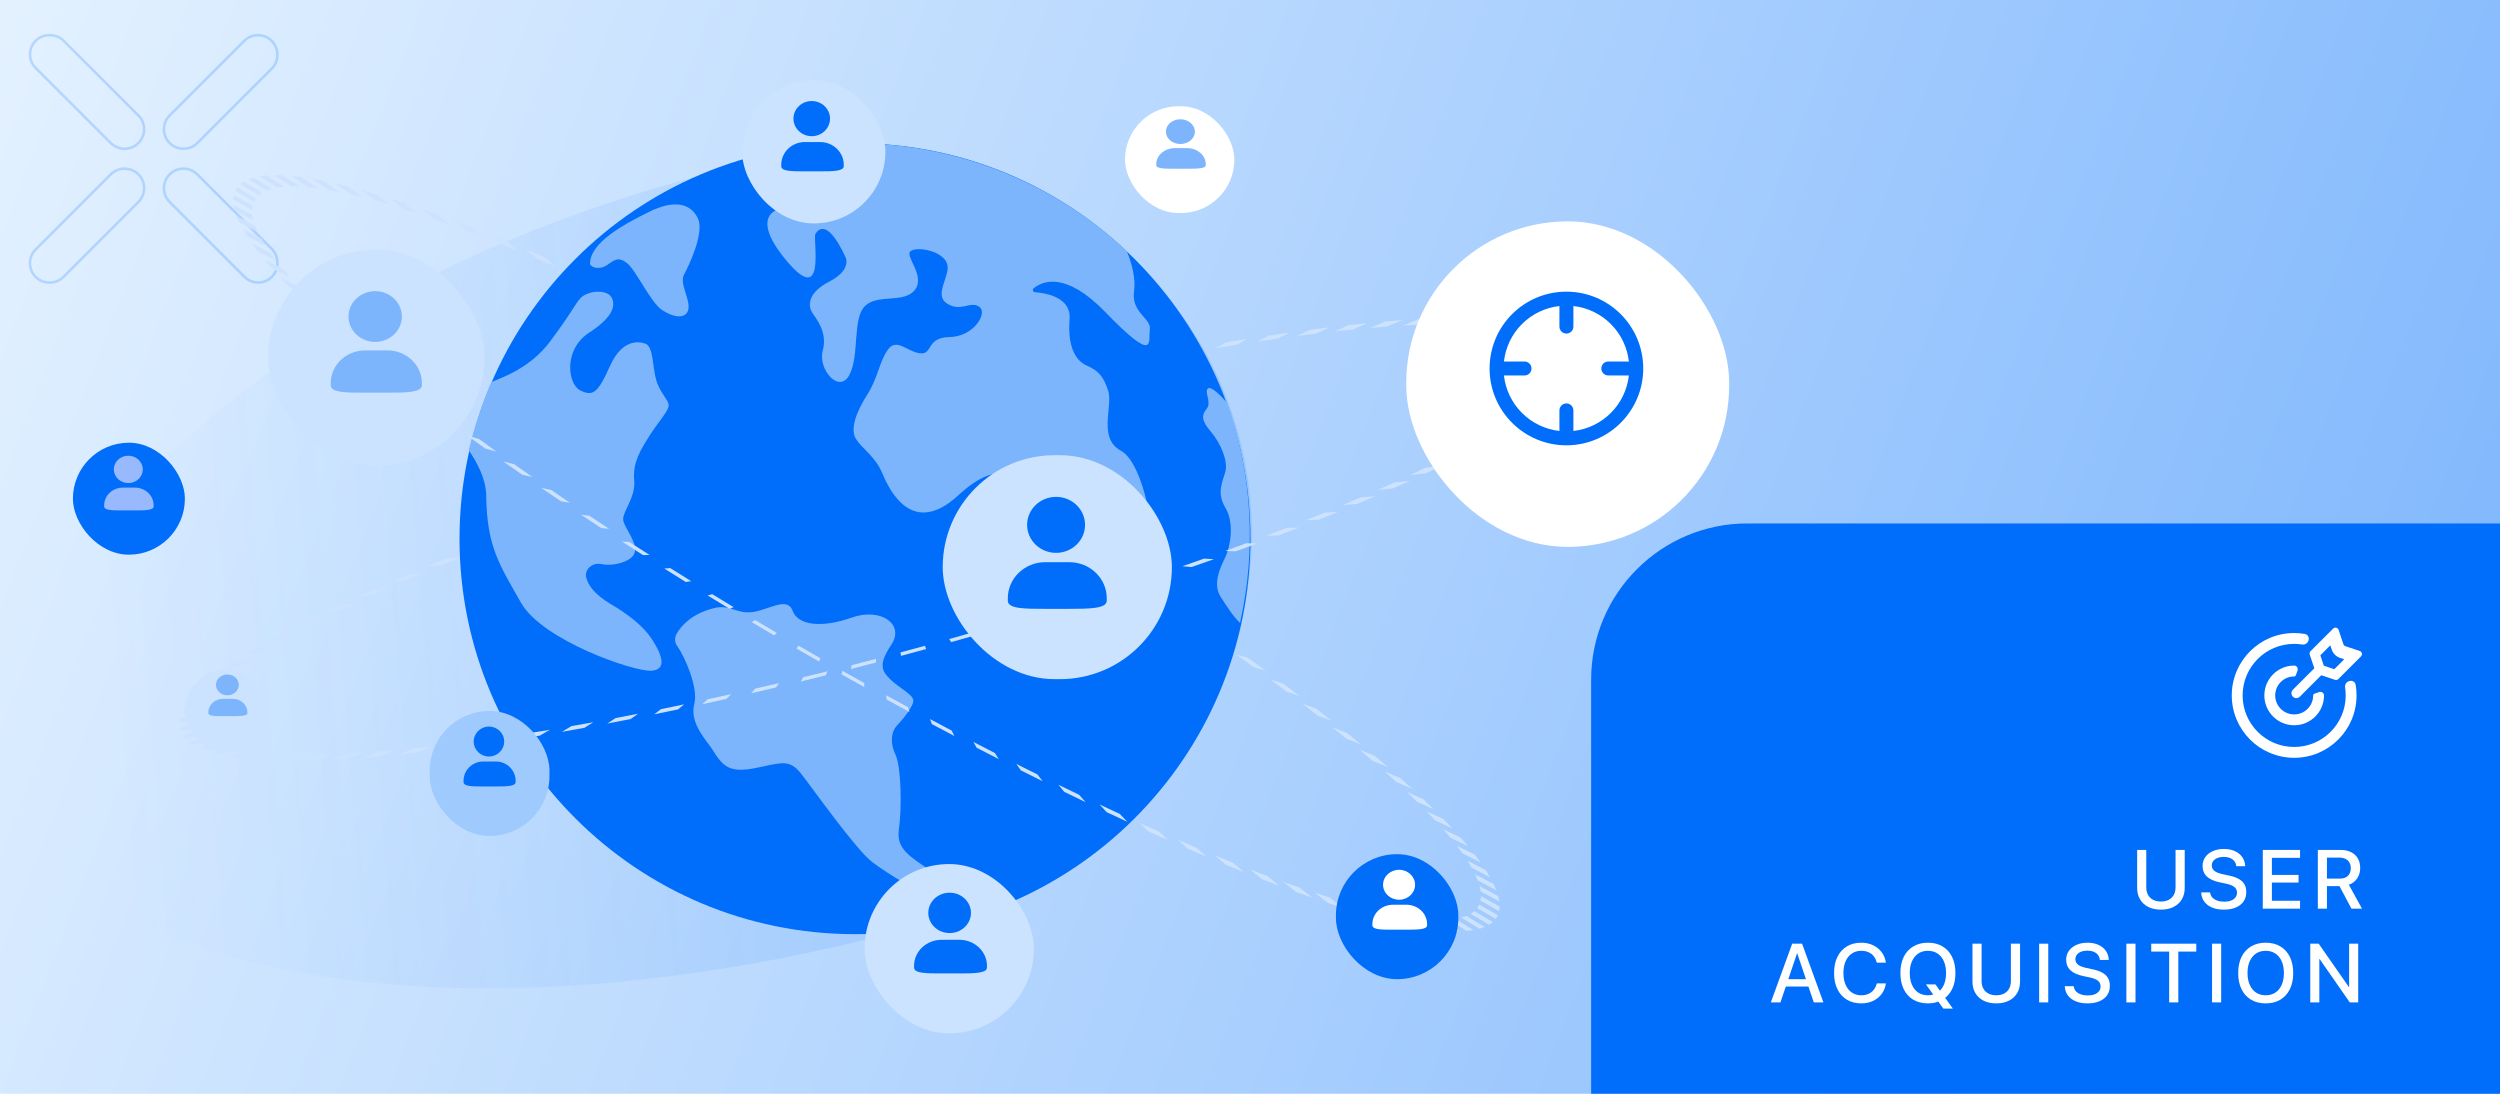 <svg width="960" height="420" viewBox="0 0 960 420" fill="none" xmlns="http://www.w3.org/2000/svg">
<g clip-path="url(#clip0_2100_6130)">
<rect width="960" height="420" fill="url(#paint0_linear_2100_6130)"/>
<path d="M476.222 169.23C496.638 249.359 445.27 331.621 361.489 352.968C194.75 401.779 29.787 382.386 9.371 302.257C-11.044 222.128 103.387 105.395 287.557 62.795C371.338 41.449 455.806 89.101 476.222 169.23Z" fill="url(#paint1_linear_2100_6130)"/>
<path d="M53.125 44.328L53.272 44.474H53.293C56.073 47.407 56.026 52.061 53.151 54.935C50.227 57.858 45.463 57.858 42.54 54.935L13.67 26.073C13.669 26.072 13.669 26.072 13.668 26.071C12.301 24.68 11.525 22.819 11.525 20.866C11.525 16.818 14.822 13.521 18.872 13.521H19.274C21.229 13.521 23.088 14.298 24.454 15.663L53.125 44.328ZM93.797 15.692L93.944 15.546V15.524C95.318 14.225 97.14 13.5 99.052 13.5C103.177 13.5 106.5 16.846 106.5 20.946V21.122C106.5 23.078 105.721 24.987 104.333 26.375L75.762 54.939C72.838 57.862 68.074 57.862 65.151 54.939C62.227 52.017 62.227 47.254 65.151 44.332L93.797 15.692ZM42.369 67.106H42.394L42.54 66.96C45.464 64.037 50.228 64.037 53.151 66.96C56.075 69.883 56.075 74.645 53.151 77.568L24.379 106.333C22.989 107.722 21.105 108.5 19.124 108.5H18.948C14.823 108.5 11.5 105.154 11.5 101.054C11.5 99.098 12.279 97.189 13.667 95.801L42.369 67.106ZM93.948 106.358L65.151 77.568C62.227 74.645 62.227 69.883 65.151 66.96C68.074 64.037 72.838 64.037 75.762 66.96L104.355 95.546C104.355 95.547 104.356 95.547 104.356 95.548C105.724 96.939 106.5 98.8 106.5 100.753V101.155C106.5 105.204 103.203 108.5 99.153 108.5C97.195 108.5 95.337 107.746 93.948 106.358Z" stroke="#006EFA" stroke-opacity="0.2"/>
<path d="M328.319 358.718C412.193 358.718 480.186 290.725 480.186 206.852C480.186 122.978 412.193 54.985 328.319 54.985C244.446 54.985 176.453 122.978 176.453 206.852C176.453 290.725 244.446 358.718 328.319 358.718Z" fill="#006EFA"/>
<path d="M226.555 101.232C226.533 102.346 229.776 103.939 232.871 101.93C235.966 99.922 237.176 98.399 240.654 100.938C244.131 103.478 249.736 116.07 254.238 119.054C258.737 122.038 263.517 122.626 264.32 118.785C265.126 114.943 260.827 108.88 262.652 105.481C264.477 102.084 270.75 89.16 267.898 83.634C265.045 78.108 258.91 76.555 249.21 81.372C239.511 86.19 226.717 93.013 226.555 101.232V101.232Z" fill="#7DB5FD"/>
<path d="M259.892 243.238C258.983 244.788 259.018 246.613 259.986 247.958C263.016 252.18 268.222 264.219 266.62 270.183C264.582 277.777 271.548 284.557 273.554 287.816C277.627 294.437 280.21 296.884 290.015 294.949C299.819 293.016 302.981 291.215 307.602 297.07C312.22 302.928 328.732 326.414 335.08 331.148C341.429 335.882 352.897 342.829 357.008 343.481C361.119 344.134 368.015 341.505 358.542 335.111C349.069 328.716 344.068 326.058 345.192 318.319C346.316 310.579 346.114 294.482 343.828 289.695C341.542 284.907 342.453 280.629 344.421 278.612C346.392 276.596 350.282 271.859 350.713 269.366C351.145 266.872 345.397 264.33 342.008 260.995C338.617 257.663 337.102 255.326 342.289 247.535C347.476 239.744 338.291 233.161 326.971 237.183C315.654 241.205 306.4 240.2 304.353 234.52C302.307 228.84 294.859 234.407 288.731 235.064C282.604 235.719 280.361 231.961 274.093 233.541C265.62 235.679 261.655 240.235 259.897 243.235L259.892 243.238Z" fill="#7DB5FD"/>
<path d="M417.298 140.365C412.996 138.494 409.898 133.121 410.718 122.486C411.362 114.135 401.617 112.52 397.406 112.212C396.632 112.156 396.338 111.188 396.934 110.697C400.174 108.029 409.057 103.947 424.421 119.815C444.294 140.338 440.873 130.9 441.544 126.578C442.216 122.257 434.328 120.117 435.473 111.867C436.196 106.667 434.508 100.858 432.68 96.415C399.296 65.071 353.882 50.689 309.598 56.126C312.305 60.189 320.576 75.091 300.166 79.973C300.166 79.973 286.652 81.747 302.045 100.124C317.438 118.502 312.022 91.711 313.119 89.832C314.216 87.953 317.853 84.041 324.644 98.674C324.644 98.674 327.388 103.5 318.435 108.142C309.482 112.784 310.515 117.941 311.933 120.13C313.351 122.316 317.891 127.533 315.936 134.628C313.979 141.726 322.255 151.509 326.196 143.902C330.138 136.294 327.21 122.262 332.205 117.469C337.201 112.676 347.151 116.712 351.34 111.272C355.532 105.834 347.056 98.121 349.771 96.358C352.488 94.595 361.738 96.367 363.584 100.995C365.431 105.627 358.252 113.002 363.617 116.515C368.981 120.028 372.537 115.391 376.023 117.793C379.508 120.192 373.845 129.307 364.665 129.433C355.486 129.56 358.301 136.281 353.268 135.661C348.234 135.04 344.237 129.474 340.861 134.383C337.486 139.292 337.252 144.883 333.052 151.493C328.849 158.103 326.266 164.832 328.749 168.66C331.232 172.488 336.066 175.181 338.883 181.902C341.697 188.622 350.44 206.264 367.868 190.296C385.296 174.329 389.416 186.032 390.125 187.126C390.834 188.221 399.786 202.616 403.285 203.845C406.782 205.072 415.74 209.364 415.524 222.713C415.309 236.063 431.236 255.262 435.163 248.828C439.094 242.393 437.881 228.027 441.393 217.977C444.909 207.927 439.253 177.793 430.389 173.051C421.525 168.309 427.402 155.952 425.566 150.148C423.73 144.344 421.593 142.236 417.29 140.365H417.298Z" fill="#7DB5FD"/>
<path d="M180 172.895C183.071 177.376 186.607 183.732 186.696 190.275C186.966 210.019 191.797 216.842 200.038 231.416C208.279 245.989 243.731 258.102 250.255 257.56C256.779 257.015 253.52 250.357 250.32 245.426C247.12 240.493 241.216 235.918 234.663 232.052C228.112 228.186 225.753 224.552 225.093 221.662C224.432 218.773 227.341 215.777 231.134 216.637C234.927 217.497 241.745 216.017 243.43 212.853C245.497 208.96 239.682 202.751 239.305 199.675C238.928 196.6 244.179 190.979 243.543 184.385C242.904 177.791 245.829 172.944 249.436 167.283C253.043 161.622 256.925 157.629 256.768 155.518C256.612 153.407 253.116 150.509 251.843 145.433C250.573 140.357 250.789 133.208 248.018 132.054C245.246 130.9 238.787 130.296 234.186 140.659C229.584 151.022 227.592 152.313 222.788 149.897C217.984 147.479 216.256 134.216 226.22 127.754C236.183 121.292 236.154 116.885 234.924 114.361C233.695 111.838 228.878 111.275 225.125 112.973C221.372 114.669 221.982 116.855 211.118 131.28C203.866 140.907 193.778 144.689 188.67 146.689C185.028 155.243 182.127 164.013 180.003 172.898L180 172.895Z" fill="#7DB5FD"/>
<path d="M464.145 149.051C461.94 149.87 465.442 154.326 463.434 156.852C461.425 159.378 461.196 161.362 464.908 165.684C468.623 170.002 471.602 176.941 470.572 180.974C469.542 185.007 467.024 189.089 470.58 195.038C474.136 200.991 472.421 210.057 470.47 214.073C468.518 218.093 465.555 224.296 468.769 229.248C470.836 232.437 473.397 236.567 476.166 239.222C482.388 211.636 480.981 182.301 471.222 154.661C468.658 151.808 465.399 148.579 464.14 149.045L464.145 149.051Z" fill="#7DB5FD"/>
<path fill-rule="evenodd" clip-rule="evenodd" d="M608.976 134.654L600.987 136.795C600.946 136.535 600.892 136.279 600.823 136.026C600.754 135.772 600.672 135.523 600.576 135.279L608.553 133.093C608.652 133.345 608.736 133.601 608.807 133.862C608.878 134.123 608.934 134.387 608.976 134.654ZM607.795 131.632L599.84 133.86C599.538 133.4 599.182 132.957 598.773 132.531L606.695 130.262C607.117 130.701 607.484 131.157 607.795 131.632ZM605.257 128.99L597.377 131.297C596.856 130.901 596.281 130.522 595.654 130.16L603.482 127.82C604.128 128.192 604.72 128.582 605.257 128.99ZM601.367 126.749L593.603 129.122C592.862 128.791 592.069 128.477 591.224 128.182L598.915 125.78C599.786 126.085 600.604 126.408 601.367 126.749ZM596.132 124.916L588.523 127.344C587.568 127.081 586.561 126.836 585.504 126.608L593.02 124.158C594.109 124.393 595.147 124.645 596.132 124.916ZM589.577 123.506L582.164 125.975C580.997 125.781 579.779 125.605 578.513 125.446L585.814 122.96C587.119 123.124 588.374 123.306 589.577 123.506ZM581.736 122.523L574.557 125.022C573.185 124.898 571.766 124.791 570.299 124.703L577.348 122.194C578.86 122.286 580.323 122.395 581.736 122.523ZM572.651 121.974L565.742 124.489C564.173 124.435 562.557 124.399 560.896 124.38L567.657 121.862C569.369 121.881 571.034 121.918 572.651 121.974ZM562.374 121.858L555.769 124.377C554.012 124.393 552.21 124.427 550.364 124.479L556.805 121.963C558.706 121.91 560.563 121.875 562.374 121.858ZM550.957 122.177L544.69 124.686C542.754 124.772 540.775 124.876 538.755 124.997L544.842 122.498C546.924 122.373 548.962 122.266 550.957 122.177ZM538.467 122.926L532.567 125.413C530.462 125.569 528.317 125.742 526.133 125.932L531.837 123.461C534.088 123.265 536.298 123.086 538.467 122.926ZM524.964 124.101L519.462 126.554C517.199 126.778 514.899 127.019 512.562 127.277L517.855 124.847C520.263 124.581 522.633 124.332 524.964 124.101ZM510.52 125.696L505.442 128.102C503.034 128.393 500.59 128.701 498.112 129.026L502.967 126.649C505.52 126.314 508.038 125.997 510.52 125.696ZM495.207 127.703L490.58 130.049C488.038 130.407 485.463 130.78 482.856 131.17L487.248 128.858C489.934 128.456 492.587 128.071 495.207 127.703ZM479.099 130.112L474.947 132.388C472.284 132.809 469.591 133.247 466.868 133.7L470.773 131.465C473.579 130.997 476.355 130.547 479.099 130.112ZM171.637 214.385L176.595 214.163C174.148 215.143 171.737 216.12 169.362 217.096L164.184 217.406C166.63 216.401 169.115 215.394 171.637 214.385ZM156.953 220.414L162.344 220.015C160.041 220.986 157.776 221.954 155.55 222.918L149.952 223.405C152.246 222.412 154.58 221.415 156.953 220.414ZM143.192 226.376C140.979 227.362 138.808 228.344 136.679 229.321L142.667 228.66C144.733 227.712 146.84 226.758 148.988 225.801L143.192 226.376ZM130.423 232.239L136.594 231.492C134.613 232.431 132.674 233.364 130.779 234.293L124.431 235.124C126.384 234.168 128.381 233.206 130.423 232.239ZM118.711 237.974L125.227 237.058C123.423 237.973 121.662 238.883 119.947 239.786L113.27 240.784C115.038 239.854 116.851 238.917 118.711 237.974ZM108.116 243.553L114.945 242.472C113.326 243.359 111.753 244.24 110.228 245.113L103.256 246.274C104.827 245.374 106.448 244.467 108.116 243.553ZM98.696 248.944L105.804 247.704C104.38 248.559 103.003 249.406 101.676 250.245L94.442 251.562C95.81 250.698 97.228 249.825 98.696 248.944ZM90.5 254.124L97.851 252.73C96.629 253.548 95.458 254.356 94.337 255.156L86.878 256.624C88.033 255.8 89.241 254.966 90.5 254.124ZM83.579 259.06L91.136 257.519C90.123 258.296 89.161 259.062 88.251 259.819L80.606 261.43C81.543 260.65 82.535 259.86 83.579 259.06ZM77.964 263.732L85.688 262.052C84.891 262.782 84.145 263.502 83.454 264.211L75.66 265.958C76.374 265.227 77.142 264.485 77.964 263.732ZM73.694 268.109L81.546 266.298C80.965 266.98 80.439 267.651 79.966 268.311L72.066 270.183C72.553 269.503 73.096 268.811 73.694 268.109ZM70.782 272.175L78.72 270.243C78.361 270.872 78.057 271.489 77.807 272.094L69.84 274.082C70.098 273.458 70.412 272.822 70.782 272.175ZM69.241 275.905L77.225 273.864C77.087 274.438 77.003 275 76.975 275.55L68.984 277.643C69.013 277.076 69.099 276.497 69.241 275.905ZM69.067 279.287C69.109 279.554 69.165 279.818 69.236 280.079C69.306 280.34 69.391 280.596 69.49 280.848L77.467 278.662C77.371 278.418 77.288 278.169 77.22 277.915C77.151 277.662 77.097 277.406 77.056 277.146L69.067 279.287ZM70.248 282.309L78.203 280.081C78.505 280.541 78.861 280.984 79.27 281.41L71.348 283.679C70.926 283.24 70.559 282.784 70.248 282.309ZM72.786 284.951L80.666 282.644C81.187 283.04 81.761 283.419 82.388 283.781L74.561 286.121C73.915 285.749 73.323 285.359 72.786 284.951ZM76.675 287.192L84.44 284.819C85.181 285.15 85.974 285.464 86.819 285.759L79.128 288.161C78.257 287.856 77.439 287.533 76.675 287.192ZM81.911 289.025L89.52 286.597C90.475 286.86 91.482 287.105 92.539 287.333L85.023 289.783C83.934 289.548 82.896 289.295 81.911 289.025ZM88.466 290.435L95.879 287.966C97.046 288.16 98.263 288.336 99.53 288.495L92.229 290.981C90.924 290.817 89.669 290.635 88.466 290.435ZM96.307 291.418L103.486 288.919C104.857 289.043 106.277 289.149 107.744 289.238L100.695 291.747C99.183 291.655 97.72 291.546 96.307 291.418ZM105.392 291.967L112.301 289.452C113.87 289.506 115.486 289.542 117.147 289.561L110.385 292.079C108.674 292.06 107.009 292.023 105.392 291.967ZM115.669 292.083L122.274 289.564C124.031 289.548 125.833 289.514 127.678 289.462L121.238 291.977C119.337 292.031 117.48 292.066 115.669 292.083ZM127.085 291.764L133.353 289.255C135.289 289.169 137.268 289.065 139.288 288.944L133.2 291.443C131.119 291.568 129.08 291.675 127.085 291.764ZM139.576 291.015L145.476 288.528C147.581 288.372 149.726 288.199 151.91 288.009L146.205 290.48C143.955 290.676 141.745 290.855 139.576 291.015ZM153.079 289.84L158.581 287.387C160.843 287.163 163.144 286.922 165.481 286.664L160.188 289.094C157.78 289.36 155.41 289.609 153.079 289.84ZM167.523 288.245L172.6 285.839C175.009 285.548 177.453 285.24 179.931 284.915L175.076 287.292C172.523 287.627 170.004 287.944 167.523 288.245ZM182.836 286.238L187.463 283.892C190.005 283.534 192.58 283.161 195.187 282.771L190.795 285.083C188.109 285.485 185.455 285.87 182.836 286.238ZM198.944 283.828L203.096 281.553C205.759 281.132 208.452 280.694 211.175 280.241L207.27 282.476C204.464 282.944 201.688 283.394 198.944 283.828ZM215.763 281.028L219.416 278.836C222.187 278.353 224.986 277.853 227.812 277.339L224.415 279.485C221.503 280.016 218.618 280.53 215.763 281.028ZM233.217 277.849L236.352 275.751C239.216 275.208 242.105 274.65 245.018 274.077L242.148 276.123C239.146 276.714 236.168 277.29 233.217 277.849ZM251.204 274.309L253.805 272.316C256.749 271.716 259.715 271.101 262.704 270.471L260.377 272.407C257.297 273.056 254.239 273.69 251.204 274.309ZM269.655 270.42L271.705 268.544C274.71 267.89 277.736 267.222 280.78 266.54L279.009 268.355C275.871 269.058 272.752 269.747 269.655 270.42ZM288.445 266.21L289.935 264.458C292.993 263.754 296.068 263.035 299.161 262.302L297.954 263.987C294.767 264.742 291.597 265.483 288.445 266.21ZM307.508 261.692L308.431 260.075C311.517 259.325 314.618 258.56 317.734 257.783L317.096 259.33C313.885 260.131 310.688 260.919 307.508 261.692ZM326.72 256.898L327.075 255.423C330.184 254.628 333.306 253.82 336.44 252.999L336.369 254.401C333.14 255.247 329.923 256.079 326.72 256.898ZM345.995 251.851L345.786 250.524C347.348 250.105 348.913 249.683 350.481 249.259C352.049 248.834 353.613 248.407 355.173 247.98L355.662 249.231C354.056 249.672 352.445 250.111 350.83 250.548C349.216 250.986 347.604 251.42 345.995 251.851ZM365.259 246.572L364.489 245.398C367.609 244.524 370.712 243.645 373.797 242.762L374.848 243.856C371.67 244.766 368.473 245.672 365.259 246.572ZM384.384 241.096L383.051 240.083C386.133 239.181 389.196 238.274 392.239 237.364L393.852 238.294C390.716 239.232 387.56 240.166 384.384 241.096ZM403.258 235.451L401.365 234.605C404.405 233.677 407.422 232.744 410.417 231.809L412.587 232.569C409.5 233.533 406.39 234.493 403.258 235.451ZM421.816 229.656L419.37 228.984C422.343 228.035 425.292 227.084 428.216 226.131L430.933 226.716C427.919 227.698 424.88 228.679 421.816 229.656ZM439.944 223.747L436.958 223.25C439.856 222.285 442.728 221.318 445.572 220.35L448.822 220.757C445.891 221.755 442.931 222.752 439.944 223.747ZM457.555 217.751L454.045 217.433C456.849 216.457 459.624 215.48 462.37 214.503L466.136 214.731C463.306 215.738 460.446 216.745 457.555 217.751ZM474.56 211.699L470.544 211.561C473.243 210.579 475.911 209.597 478.547 208.615L482.807 208.663C480.091 209.674 477.342 210.687 474.56 211.699ZM490.869 205.625L486.37 205.667C488.949 204.683 491.495 203.701 494.006 202.72L498.739 202.588C496.151 203.599 493.527 204.611 490.869 205.625ZM506.406 199.556L501.447 199.778C503.895 198.798 506.306 197.82 508.681 196.845L513.859 196.535C511.412 197.54 508.928 198.547 506.406 199.556ZM521.09 193.527L515.699 193.926C518.002 192.955 520.267 191.987 522.493 191.023L528.09 190.536C525.797 191.529 523.463 192.526 521.09 193.527ZM534.851 187.565L529.055 188.14C531.203 187.183 533.31 186.229 535.376 185.281L541.364 184.62C539.235 185.597 537.064 186.579 534.851 187.565ZM547.62 181.702L541.448 182.449C543.43 181.51 545.369 180.577 547.264 179.648L553.612 178.817C551.659 179.773 549.661 180.735 547.62 181.702ZM559.332 175.967L552.815 176.883C554.62 175.967 556.381 175.058 558.095 174.155L564.772 173.156C563.005 174.087 561.191 175.024 559.332 175.967ZM569.927 170.388L563.098 171.469C564.717 170.582 566.289 169.701 567.814 168.828L574.787 167.667C573.216 168.567 571.595 169.474 569.927 170.388ZM579.347 164.997L572.239 166.237C573.663 165.382 575.039 164.535 576.366 163.696L583.6 162.379C582.233 163.243 580.814 164.116 579.347 164.997ZM587.543 159.817L580.192 161.211C581.413 160.393 582.585 159.585 583.706 158.785L591.165 157.317C590.01 158.141 588.802 158.975 587.543 159.817ZM594.464 154.881L586.907 156.422C587.92 155.645 588.882 154.879 589.791 154.122L597.437 152.511C596.5 153.291 595.508 154.081 594.464 154.881ZM600.079 150.209L592.355 151.889C593.152 151.159 593.897 150.439 594.589 149.73L602.382 147.983C601.669 148.714 600.901 149.456 600.079 150.209ZM604.349 145.832L596.497 147.643C597.077 146.961 597.604 146.29 598.076 145.63L605.977 143.758C605.49 144.438 604.947 145.13 604.349 145.832ZM607.261 141.766L599.323 143.698C599.681 143.069 599.986 142.452 600.236 141.847L608.202 139.859C607.945 140.483 607.631 141.119 607.261 141.766ZM608.802 138.036L600.818 140.077C600.956 139.503 601.04 138.941 601.068 138.391L609.059 136.298C609.03 136.865 608.944 137.444 608.802 138.036Z" fill="#CCE2FE"/>
<path fill-rule="evenodd" clip-rule="evenodd" d="M574.367 352.853L567.216 348.697C567.372 348.485 567.515 348.265 567.646 348.038C567.777 347.811 567.896 347.577 568.002 347.336L575.176 351.451C575.067 351.699 574.945 351.94 574.81 352.174C574.675 352.408 574.527 352.634 574.367 352.853ZM575.678 349.884L568.488 345.814C568.602 345.276 568.665 344.711 568.679 344.12L575.874 348.138C575.86 348.747 575.795 349.329 575.678 349.884ZM575.761 346.222L568.57 342.26C568.483 341.611 568.346 340.937 568.161 340.237L575.34 344.137C575.531 344.858 575.672 345.553 575.761 346.222ZM574.608 341.883L567.451 338.05C567.163 337.292 566.826 336.508 566.44 335.7L573.566 339.461C573.964 340.294 574.312 341.101 574.608 341.883ZM572.216 336.878L565.13 333.194C564.642 332.332 564.106 331.445 563.522 330.535L570.559 334.137C571.161 335.075 571.714 335.989 572.216 336.878ZM568.595 331.236L561.617 327.72C560.931 326.756 560.198 325.768 559.417 324.758L566.328 328.183C567.132 329.224 567.888 330.241 568.595 331.236ZM563.763 324.983L556.928 321.654C556.05 320.594 555.124 319.512 554.153 318.409L560.902 321.639C561.903 322.776 562.857 323.891 563.763 324.983ZM557.746 318.153L551.091 315.027C550.023 313.876 548.91 312.705 547.752 311.514L554.305 314.533C555.498 315.761 556.646 316.967 557.746 318.153ZM550.581 310.784L544.139 307.876C542.888 306.642 541.593 305.388 540.256 304.116L546.58 306.909C547.959 308.22 549.293 309.512 550.581 310.784ZM542.306 302.913L536.108 300.238C534.681 298.926 533.212 297.596 531.702 296.249L537.767 298.803C539.323 300.191 540.836 301.561 542.306 302.913ZM532.968 294.584L527.044 292.154C525.45 290.772 523.815 289.373 522.14 287.958L527.914 290.26C529.64 291.718 531.325 293.16 532.968 294.584ZM522.614 285.838L516.995 283.666C515.241 282.219 513.448 280.758 511.617 279.283L517.073 281.323C518.959 282.843 520.806 284.348 522.614 285.838ZM511.298 276.72L506.012 274.816C504.107 273.314 502.165 271.798 500.188 270.27L505.297 272.036C507.335 273.611 509.335 275.172 511.298 276.72ZM499.078 267.277L494.151 265.65C492.106 264.1 490.025 262.537 487.91 260.963L492.647 262.447C494.826 264.069 496.97 265.679 499.078 267.277ZM486.011 257.553L481.471 256.214C479.294 254.622 477.085 253.021 474.843 251.41L479.182 252.603C481.492 254.263 483.768 255.913 486.011 257.553ZM209.462 98.95L213.115 102.31C210.695 101.266 208.301 100.245 205.935 99.249L202.064 95.796C204.501 96.822 206.968 97.874 209.462 98.95ZM194.832 92.789L198.917 96.331C196.604 95.382 194.321 94.458 192.067 93.56L187.775 89.934C190.097 90.86 192.45 91.812 194.832 92.789ZM180.902 87.235C178.642 86.361 176.415 85.514 174.221 84.694L178.912 88.473C181.041 89.269 183.203 90.091 185.396 90.939L180.902 87.235ZM167.741 82.314L172.622 86.164C170.56 85.421 168.53 84.704 166.536 84.014L161.47 80.1C163.525 80.81 165.616 81.549 167.741 82.314ZM155.416 78.053L160.66 82.028C158.739 81.394 156.853 80.787 155.003 80.207L149.587 76.177C151.493 76.774 153.436 77.399 155.416 78.053ZM143.99 74.473L149.571 78.554C147.8 78.032 146.067 77.537 144.373 77.072L138.633 72.946C140.379 73.426 142.165 73.935 143.99 74.473ZM133.525 71.596L139.416 75.761C137.805 75.354 136.234 74.975 134.704 74.626L128.669 70.425C130.246 70.785 131.865 71.176 133.525 71.596ZM124.072 69.436L130.244 73.666C128.803 73.376 127.403 73.115 126.046 72.884L119.746 68.63C121.145 68.868 122.588 69.137 124.072 69.436ZM115.692 68.008L122.113 72.281C120.848 72.11 119.627 71.968 118.449 71.857L111.915 67.572C113.129 67.686 114.389 67.832 115.692 68.008ZM108.42 67.321L115.058 71.614C113.978 71.563 112.942 71.542 111.951 71.552L105.218 67.257C106.239 67.247 107.307 67.269 108.42 67.321ZM102.306 67.379L109.126 71.67C108.233 71.74 107.386 71.839 106.585 71.969L99.687 67.687C100.513 67.553 101.386 67.451 102.306 67.379ZM97.369 68.181L104.336 72.448C103.638 72.637 102.985 72.856 102.38 73.106L95.353 68.858C95.977 68.601 96.649 68.376 97.369 68.181ZM93.638 69.719L100.715 73.941C100.21 74.248 99.752 74.585 99.343 74.953L92.224 70.761C92.646 70.383 93.118 70.035 93.638 69.719ZM91.117 71.98C90.957 72.198 90.809 72.424 90.674 72.658C90.539 72.892 90.417 73.133 90.308 73.381L97.482 77.496C97.588 77.255 97.707 77.021 97.838 76.794C97.969 76.567 98.112 76.347 98.268 76.135L91.117 71.98ZM89.806 74.949L96.996 79.018C96.882 79.557 96.819 80.122 96.805 80.712L89.61 76.694C89.624 76.086 89.689 75.504 89.806 74.949ZM89.723 78.61L96.914 82.572C97.001 83.221 97.138 83.895 97.323 84.595L90.144 80.695C89.953 79.974 89.812 79.279 89.723 78.61ZM90.876 82.949L98.033 86.782C98.321 87.541 98.658 88.324 99.044 89.132L91.918 85.371C91.52 84.538 91.172 83.731 90.876 82.949ZM93.268 87.954L100.354 91.638C100.842 92.501 101.378 93.387 101.962 94.297L94.925 90.695C94.323 89.757 93.771 88.843 93.268 87.954ZM96.889 93.597L103.868 97.112C104.553 98.076 105.286 99.064 106.067 100.074L99.156 96.649C98.352 95.609 97.596 94.591 96.889 93.597ZM101.722 99.849L108.556 103.178C109.434 104.238 110.36 105.32 111.332 106.423L104.583 103.193C103.581 102.057 102.627 100.942 101.722 99.849ZM107.738 106.679L114.393 109.805C115.461 110.956 116.574 112.127 117.732 113.318L111.179 110.299C109.986 109.072 108.838 107.865 107.738 106.679ZM114.903 114.048L121.346 116.956C122.596 118.19 123.891 119.444 125.228 120.716L118.904 117.923C117.525 116.612 116.191 115.32 114.903 114.048ZM123.178 121.919L129.376 124.594C130.803 125.906 132.272 127.236 133.782 128.583L127.717 126.029C126.161 124.641 124.648 123.271 123.178 121.919ZM132.516 130.248L138.44 132.678C140.034 134.061 141.67 135.46 143.344 136.874L137.57 134.572C135.844 133.114 134.159 131.673 132.516 130.248ZM142.871 138.994L148.489 141.167C150.243 142.613 152.036 144.074 153.867 145.549L148.412 143.509C146.525 141.989 144.678 140.484 142.871 138.994ZM154.186 148.112L159.472 150.016C161.377 151.519 163.319 153.034 165.297 154.563L160.187 152.796C158.15 151.221 156.149 149.66 154.186 148.112ZM166.407 157.556L171.333 159.182C173.378 160.733 175.459 162.295 177.574 163.869L172.838 162.385C170.658 160.763 168.514 159.153 166.407 157.556ZM179.473 167.279L184.014 168.618C186.19 170.21 188.399 171.811 190.641 173.423L186.302 172.23C183.992 170.569 181.716 168.919 179.473 167.279ZM193.317 177.231L197.448 178.276C199.745 179.9 202.072 181.533 204.43 183.173L200.512 182.278C198.082 180.587 195.684 178.904 193.317 177.231ZM207.879 187.366L211.577 188.11C213.981 189.758 216.414 191.413 218.875 193.074L215.4 192.482C212.864 190.77 210.356 189.064 207.879 187.366ZM223.072 197.625L226.319 198.064C228.82 199.728 231.348 201.398 233.902 203.073L230.888 202.788C228.256 201.062 225.65 199.34 223.072 197.625ZM238.839 207.966L241.615 208.097C244.198 209.767 246.805 211.441 249.435 213.119L246.899 213.143C244.188 211.414 241.501 209.688 238.839 207.966ZM255.074 218.322L257.366 218.144C260.022 219.815 262.7 221.488 265.4 223.165L263.355 223.497C260.572 221.769 257.811 220.044 255.074 218.322ZM271.718 228.654L273.516 228.169C276.224 229.827 278.953 231.488 281.701 233.149L280.154 233.787C277.322 232.075 274.509 230.364 271.718 228.654ZM288.664 238.897L289.961 238.109C292.716 239.753 295.491 241.397 298.283 243.041L297.238 243.979C294.362 242.285 291.504 240.591 288.664 238.897ZM305.834 249.006L306.628 247.922C308.026 248.735 309.429 249.547 310.835 250.359C312.242 251.172 313.647 251.98 315.05 252.785L314.508 254.015C313.063 253.186 311.616 252.353 310.167 251.517C308.719 250.68 307.274 249.843 305.834 249.006ZM323.16 258.945L323.45 257.571C326.27 259.167 329.081 260.748 331.882 262.312L331.847 263.829C328.961 262.217 326.065 260.589 323.16 258.945ZM340.529 268.644L340.307 266.985C343.12 268.535 345.923 270.068 348.713 271.584L349.191 273.383C346.315 271.821 343.427 270.241 340.529 268.644ZM357.839 278.048L357.105 276.11C359.906 277.61 362.695 279.093 365.47 280.557L366.462 282.632C363.601 281.122 360.727 279.594 357.839 278.048ZM375.034 287.122L373.787 284.914C376.555 286.353 379.309 287.773 382.046 289.175L383.547 291.514C380.726 290.069 377.887 288.605 375.034 287.122ZM392.007 295.81L390.253 293.343C392.981 294.717 395.691 296.071 398.383 297.405L400.387 299.997C397.612 298.622 394.818 297.226 392.007 295.81ZM408.676 304.071L406.426 301.357C409.095 302.657 411.745 303.937 414.374 305.195L416.868 308.026C414.158 306.729 411.427 305.411 408.676 304.071ZM424.957 311.862L422.223 308.917C424.823 310.138 427.401 311.337 429.955 312.514L432.926 315.569C430.293 314.356 427.637 313.12 424.957 311.862ZM440.765 319.143L437.562 315.983C440.078 317.118 442.57 318.231 445.036 319.32L448.466 322.582C445.925 321.46 443.357 320.314 440.765 319.143ZM456.022 325.882L452.369 322.522C454.789 323.567 457.183 324.587 459.549 325.584L463.42 329.037C460.983 328.01 458.516 326.958 456.022 325.882ZM470.652 332.043L466.567 328.501C468.88 329.45 471.163 330.374 473.417 331.272L477.709 334.898C475.387 333.972 473.034 333.02 470.652 332.043ZM484.582 337.598L480.088 333.893C482.281 334.741 484.443 335.563 486.572 336.359L491.263 340.139C489.069 339.318 486.842 338.471 484.582 337.598ZM497.743 342.518L492.862 338.668C494.925 339.411 496.954 340.128 498.949 340.818L504.014 344.733C501.959 344.022 499.868 343.284 497.743 342.518ZM510.068 346.779L504.824 342.804C506.745 343.438 508.632 344.046 510.481 344.625L515.897 348.655C513.991 348.058 512.048 347.433 510.068 346.779ZM521.494 350.359L515.913 346.278C517.684 346.801 519.417 347.295 521.111 347.761L526.851 351.887C525.105 351.406 523.319 350.897 521.494 350.359ZM531.959 353.237L526.069 349.071C527.679 349.478 529.25 349.857 530.78 350.207L536.815 354.407C535.238 354.047 533.619 353.656 531.959 353.237ZM541.412 355.397L535.24 351.167C536.681 351.456 538.081 351.717 539.438 351.948L545.738 356.202C544.339 355.964 542.897 355.695 541.412 355.397ZM549.792 356.824L543.371 352.552C544.636 352.722 545.858 352.864 547.036 352.975L553.569 357.261C552.355 357.146 551.096 357 549.792 356.824ZM557.064 357.511L550.426 353.218C551.506 353.269 552.542 353.29 553.533 353.281L560.266 357.575C559.245 357.585 558.177 357.564 557.064 357.511ZM563.178 357.453L556.358 353.162C557.251 353.093 558.098 352.993 558.899 352.863L565.797 357.145C564.971 357.279 564.098 357.382 563.178 357.453ZM568.115 356.651L561.148 352.384C561.847 352.195 562.499 351.976 563.104 351.727L570.131 355.974C569.507 356.231 568.835 356.457 568.115 356.651ZM571.847 355.113L564.769 350.891C565.274 350.584 565.732 350.247 566.141 349.879L573.26 354.071C572.838 354.45 572.367 354.797 571.847 355.113Z" fill="#CCE2FE"/>
<g filter="url(#filter0_d_2100_6130)">
<rect x="103" y="89.797" width="83" height="83" rx="41.5" fill="#CCE3FF"/>
</g>
<g filter="url(#filter1_d_2100_6130)">
<rect x="285" y="24.797" width="55" height="55" rx="27.5" fill="#CCE3FF"/>
</g>
<g filter="url(#filter2_d_2100_6130)">
<rect x="28" y="164" width="43" height="43" rx="21.5" fill="#006EFA"/>
</g>
<g filter="url(#filter3_d_2100_6130)">
<rect x="71" y="251" width="32" height="32" rx="16" fill="#CCE3FF"/>
</g>
<g filter="url(#filter4_d_2100_6130)">
<rect x="432" y="34.797" width="42" height="41" rx="20.5" fill="white"/>
</g>
<g filter="url(#filter5_d_2100_6130)">
<rect x="362" y="168.797" width="88" height="86" rx="43" fill="#CCE3FF"/>
</g>
<g filter="url(#filter6_d_2100_6130)">
<rect x="165" y="267" width="46" height="48" rx="23" fill="#9FCAFD"/>
</g>
<g filter="url(#filter7_d_2100_6130)">
<rect x="513" y="322" width="47" height="48" rx="23.5" fill="#016EFA"/>
</g>
<g filter="url(#filter8_d_2100_6130)">
<rect x="332" y="325.797" width="65" height="65" rx="32.5" fill="#CCE3FF"/>
</g>
<path d="M144.072 111.797C149.729 111.797 154.315 116.162 154.315 121.546C154.315 126.931 149.729 131.296 144.072 131.296C138.415 131.296 133.829 126.931 133.829 121.546C133.829 116.161 138.417 111.797 144.072 111.797ZM144.072 111.797C149.729 111.797 154.315 116.162 154.315 121.546C154.315 126.931 149.729 131.296 144.072 131.296C138.415 131.296 133.829 126.931 133.829 121.546C133.829 116.161 138.417 111.797 144.072 111.797ZM140.231 134.547H148.769C156.077 134.547 162 140.184 162 147.14V147.951C162 150.693 156.075 150.797 148.769 150.797H140.231C132.923 150.797 127 150.793 127 147.951V147.14C127 140.184 132.923 134.547 140.231 134.547Z" fill="#7DB5FD"/>
<path d="M311.707 38.797C315.586 38.797 318.73 41.819 318.73 45.546C318.73 49.274 315.586 52.297 311.707 52.297C307.827 52.297 304.683 49.274 304.683 45.546C304.683 41.818 307.828 38.797 311.707 38.797ZM311.707 38.797C315.586 38.797 318.73 41.819 318.73 45.546C318.73 49.274 315.586 52.297 311.707 52.297C307.827 52.297 304.683 49.274 304.683 45.546C304.683 41.818 307.828 38.797 311.707 38.797ZM309.073 54.547H314.927C319.938 54.547 324 58.449 324 63.265V63.827C324 65.725 319.937 65.797 314.927 65.797H309.073C304.062 65.797 300 65.794 300 63.827V63.265C300 58.449 304.062 54.547 309.073 54.547Z" fill="#006EFA"/>
<path d="M49.268 175C52.339 175 54.828 177.35 54.828 180.25C54.828 183.149 52.339 185.5 49.268 185.5C46.197 185.5 43.707 183.149 43.707 180.25C43.707 177.35 46.197 175 49.268 175ZM49.268 175C52.339 175 54.828 177.35 54.828 180.25C54.828 183.149 52.339 185.5 49.268 185.5C46.197 185.5 43.707 183.149 43.707 180.25C43.707 177.35 46.197 175 49.268 175ZM47.183 187.25H51.817C55.784 187.25 59 190.285 59 194.031V194.468C59 195.944 55.784 196 51.817 196H47.183C43.215 196 40 195.998 40 194.468V194.031C40 190.285 43.215 187.25 47.183 187.25Z" fill="#99B9FF"/>
<path d="M87.317 259C89.741 259 91.707 260.791 91.707 263C91.707 265.209 89.741 267 87.317 267C84.892 267 82.927 265.209 82.927 263C82.927 260.79 84.893 259 87.317 259ZM87.317 259C89.741 259 91.707 260.791 91.707 263C91.707 265.209 89.741 267 87.317 267C84.892 267 82.927 265.209 82.927 263C82.927 260.79 84.893 259 87.317 259ZM85.671 268.333H89.329C92.461 268.333 95 270.646 95 273.5V273.833C95 274.957 92.461 275 89.329 275H85.671C82.538 275 80 274.998 80 273.833V273.5C80 270.646 82.538 268.333 85.671 268.333Z" fill="#7DB5FD"/>
<path d="M453.268 45.797C456.339 45.797 458.828 47.923 458.828 50.546C458.828 53.17 456.339 55.297 453.268 55.297C450.197 55.297 447.707 53.17 447.707 50.546C447.707 47.923 450.198 45.797 453.268 45.797ZM453.268 45.797C456.339 45.797 458.828 47.923 458.828 50.546C458.828 53.17 456.339 55.297 453.268 55.297C450.197 55.297 447.707 53.17 447.707 50.546C447.707 47.923 450.198 45.797 453.268 45.797ZM451.183 56.88H455.817C459.784 56.88 463 59.626 463 63.015V63.411C463 64.746 459.784 64.797 455.817 64.797H451.183C447.215 64.797 444 64.795 444 63.411V63.015C444 59.626 447.215 56.88 451.183 56.88Z" fill="#7DB5FD"/>
<path d="M405.535 190.797C411.678 190.797 416.657 195.61 416.657 201.546C416.657 207.483 411.678 212.296 405.535 212.296C399.393 212.296 394.415 207.483 394.415 201.546C394.415 195.608 399.395 190.797 405.535 190.797ZM405.535 190.797C411.678 190.797 416.657 195.61 416.657 201.546C416.657 207.483 411.678 212.296 405.535 212.296C399.393 212.296 394.415 207.483 394.415 201.546C394.415 195.608 399.395 190.797 405.535 190.797ZM401.365 215.88H410.635C418.569 215.88 425 222.095 425 229.765V230.66C425 233.682 418.568 233.797 410.635 233.797H401.365C393.431 233.797 387 233.792 387 230.66V229.765C387 222.095 393.431 215.88 401.365 215.88Z" fill="#006EFA"/>
<path d="M187.755 279C190.988 279 193.609 281.574 193.609 284.749C193.609 287.925 190.988 290.5 187.755 290.5C184.523 290.5 181.902 287.925 181.902 284.749C181.902 281.574 184.524 279 187.755 279ZM187.755 279C190.988 279 193.609 281.574 193.609 284.749C193.609 287.925 190.988 290.5 187.755 290.5C184.523 290.5 181.902 287.925 181.902 284.749C181.902 281.574 184.524 279 187.755 279ZM185.561 292.417H190.439C194.615 292.417 198 295.741 198 299.843V300.322C198 301.939 194.614 302 190.439 302H185.561C181.385 302 178 301.998 178 300.322V299.843C178 295.741 181.385 292.417 185.561 292.417Z" fill="#006EFA"/>
<path d="M537.243 334C540.638 334 543.389 336.574 543.389 339.749C543.389 342.925 540.638 345.5 537.243 345.5C533.849 345.5 531.098 342.925 531.098 339.749C531.097 336.574 533.85 334 537.243 334ZM537.243 334C540.638 334 543.389 336.574 543.389 339.749C543.389 342.925 540.638 345.5 537.243 345.5C533.849 345.5 531.098 342.925 531.098 339.749C531.097 336.574 533.85 334 537.243 334ZM534.939 347.417H540.061C544.446 347.417 548 350.741 548 354.843V355.322C548 356.939 544.445 357 540.061 357H534.939C530.554 357 527 356.998 527 355.322V354.843C527 350.741 530.554 347.417 534.939 347.417Z" fill="white"/>
<path d="M364.658 342.797C369.184 342.797 372.852 346.267 372.852 350.546C372.852 354.827 369.184 358.296 364.658 358.296C360.132 358.296 356.463 354.827 356.463 350.546C356.463 346.266 360.133 342.797 364.658 342.797ZM364.658 342.797C369.184 342.797 372.852 346.267 372.852 350.546C372.852 354.827 369.184 358.296 364.658 358.296C360.132 358.296 356.463 354.827 356.463 350.546C356.463 346.266 360.133 342.797 364.658 342.797ZM361.585 360.88H368.415C374.261 360.88 379 365.361 379 370.89V371.535C379 373.714 374.26 373.797 368.415 373.797H361.585C355.739 373.797 351 373.794 351 371.535V370.89C351 365.361 355.739 360.88 361.585 360.88Z" fill="#006EFA"/>
<g filter="url(#filter9_d_2100_6130)">
<rect x="540" y="79" width="124" height="125" rx="62" fill="white"/>
</g>
<path d="M601.5 112C617.792 112 631 125.208 631 141.5C631 157.792 617.792 171 601.5 171C585.208 171 572 157.792 572 141.5C572 125.208 585.208 112 601.5 112ZM604.182 117.511V125.409C604.182 126.12 603.899 126.802 603.396 127.305C602.893 127.808 602.211 128.091 601.5 128.091C600.789 128.091 600.107 127.808 599.604 127.305C599.101 126.802 598.818 126.12 598.818 125.409V117.511C593.377 118.121 588.305 120.562 584.433 124.433C580.562 128.305 578.121 133.377 577.511 138.818H585.409C586.12 138.818 586.802 139.101 587.305 139.604C587.808 140.107 588.091 140.789 588.091 141.5C588.091 142.211 587.808 142.893 587.305 143.396C586.802 143.899 586.12 144.182 585.409 144.182H577.511C578.12 149.623 580.561 154.696 584.433 158.568C588.304 162.44 593.377 164.882 598.818 165.492V157.591C598.818 156.88 599.101 156.198 599.604 155.695C600.107 155.192 600.789 154.909 601.5 154.909C602.211 154.909 602.893 155.192 603.396 155.695C603.899 156.198 604.182 156.88 604.182 157.591V165.489C609.622 164.879 614.694 162.439 618.566 158.568C622.437 154.697 624.878 149.625 625.489 144.185L617.591 144.182C616.88 144.182 616.198 143.899 615.695 143.396C615.192 142.893 614.909 142.211 614.909 141.5C614.909 140.789 615.192 140.107 615.695 139.604C616.198 139.101 616.88 138.818 617.591 138.818H625.489C624.879 133.378 622.439 128.306 618.568 124.434C614.697 120.563 609.625 118.122 604.185 117.511H604.182Z" fill="#006EFA"/>
<path d="M960 201H671C637.863 201 611 227.863 611 261V420H960V201Z" fill="#006EFA"/>
<path fill-rule="evenodd" clip-rule="evenodd" d="M898.024 241.86C897.962 241.675 897.858 241.507 897.72 241.369C897.484 241.133 897.163 241 896.829 241C896.495 241 896.175 241.133 895.939 241.369L887.243 250.063C887.078 250.229 886.962 250.436 886.908 250.664C886.854 250.891 886.865 251.129 886.938 251.35L888.694 256.626L880.46 264.858C880.284 265.034 880.145 265.242 880.05 265.471C879.955 265.7 879.906 265.946 879.906 266.194C879.906 266.442 879.955 266.688 880.05 266.917C880.145 267.146 880.284 267.355 880.46 267.53C880.635 267.706 880.843 267.845 881.073 267.94C881.302 268.035 881.548 268.084 881.796 268.084C882.044 268.084 882.29 268.035 882.519 267.94C882.748 267.845 882.956 267.706 883.132 267.53L891.372 259.29L896.64 261.051C896.862 261.125 897.1 261.136 897.328 261.082C897.556 261.029 897.764 260.913 897.93 260.747L906.621 252.054C906.773 251.902 906.883 251.715 906.942 251.508C907.001 251.302 907.006 251.084 906.956 250.875C906.907 250.667 906.805 250.474 906.661 250.316C906.516 250.157 906.334 250.038 906.13 249.97L900.654 248.148C900.468 248.086 900.3 247.982 900.162 247.844C900.023 247.705 899.919 247.537 899.858 247.351L898.024 241.86ZM891.014 251.635L894.839 247.811L895.383 249.439L895.485 249.716C895.758 250.395 896.175 251.007 896.707 251.509C897.24 252.011 897.876 252.391 898.571 252.622L900.178 253.157L896.358 256.976L892.346 255.635L891.014 251.635ZM885.072 243.434C886.227 243.634 886.855 244.85 886.454 245.951L886.384 246.144C886.034 247.106 885.015 247.638 884.003 247.481C883.011 247.328 881.994 247.249 880.959 247.249C870.028 247.249 861.167 256.11 861.167 267.041C861.167 277.971 870.028 286.833 880.959 286.833C891.889 286.833 900.75 277.971 900.75 267.041C900.75 266.008 900.671 264.993 900.519 264.003C900.363 262.991 900.894 261.972 901.856 261.622L902.049 261.552C903.151 261.151 904.367 261.78 904.567 262.935C904.797 264.269 904.917 265.641 904.917 267.041C904.917 280.273 894.191 290.999 880.959 290.999C867.727 290.999 857 280.273 857 267.041C857 253.809 867.727 243.082 880.959 243.082C882.361 243.082 883.735 243.203 885.072 243.434ZM880.966 255.583C881.974 255.583 882.576 256.617 882.232 257.564L881.591 259.327C881.496 259.586 881.242 259.75 880.966 259.75C876.939 259.75 873.675 263.014 873.675 267.041C873.675 271.069 876.939 274.333 880.966 274.333C884.993 274.333 888.258 271.069 888.258 267.041C888.258 266.763 888.423 266.507 888.685 266.411L890.439 265.773C891.388 265.428 892.425 266.031 892.425 267.041C892.425 273.37 887.295 278.5 880.966 278.5C874.638 278.5 869.508 273.37 869.508 267.041C869.508 260.713 874.638 255.583 880.966 255.583Z" fill="white"/>
<path d="M887.141 384.922V362.375H890.375L904.25 382.297L900.547 379.016H902.062V362.375H905.547V384.922H902.312L888.438 364.969L892.141 368.234H890.625V384.922H887.141Z" fill="white"/>
<path d="M870.047 385.297C867.87 385.297 865.99 384.828 864.406 383.891C862.823 382.943 861.604 381.599 860.75 379.859C859.896 378.109 859.469 376.042 859.469 373.656V373.625C859.469 371.24 859.896 369.177 860.75 367.438C861.615 365.698 862.839 364.359 864.422 363.422C866.005 362.474 867.88 362 870.047 362C872.203 362 874.073 362.474 875.656 363.422C877.24 364.37 878.458 365.714 879.312 367.453C880.167 369.182 880.594 371.24 880.594 373.625V373.656C880.594 376.042 880.167 378.104 879.312 379.844C878.458 381.583 877.24 382.927 875.656 383.875C874.083 384.823 872.214 385.297 870.047 385.297ZM870.047 382.188C871.484 382.188 872.724 381.839 873.766 381.141C874.807 380.443 875.609 379.453 876.172 378.172C876.734 376.891 877.016 375.385 877.016 373.656V373.625C877.016 371.885 876.729 370.38 876.156 369.109C875.594 367.828 874.786 366.844 873.734 366.156C872.693 365.458 871.464 365.109 870.047 365.109C868.62 365.109 867.38 365.453 866.328 366.141C865.286 366.828 864.479 367.812 863.906 369.094C863.333 370.365 863.047 371.875 863.047 373.625V373.656C863.047 375.396 863.333 376.906 863.906 378.188C864.479 379.469 865.286 380.458 866.328 381.156C867.37 381.844 868.609 382.188 870.047 382.188Z" fill="white"/>
<path d="M849.43 384.922V362.375H852.93V384.922H849.43Z" fill="white"/>
<path d="M832.961 384.922V365.406H826.07V362.375H843.367V365.406H836.477V384.922H832.961Z" fill="white"/>
<path d="M816.531 384.922V362.375H820.031V384.922H816.531Z" fill="white"/>
<path d="M801.578 385.297C799.891 385.297 798.411 385.042 797.141 384.531C795.88 384.021 794.88 383.292 794.141 382.344C793.401 381.385 792.984 380.245 792.891 378.922L792.875 378.688H796.297L796.328 378.891C796.432 379.578 796.719 380.177 797.188 380.688C797.667 381.188 798.292 381.573 799.062 381.844C799.833 382.115 800.719 382.25 801.719 382.25C802.729 382.25 803.599 382.109 804.328 381.828C805.057 381.547 805.62 381.146 806.016 380.625C806.422 380.104 806.625 379.495 806.625 378.797V378.781C806.625 377.875 806.297 377.156 805.641 376.625C804.995 376.083 803.922 375.651 802.422 375.328L799.969 374.812C797.76 374.344 796.115 373.594 795.031 372.562C793.948 371.521 793.406 370.167 793.406 368.5V368.484C793.417 367.203 793.771 366.078 794.469 365.109C795.167 364.13 796.13 363.37 797.359 362.828C798.589 362.276 800 362 801.594 362C803.156 362 804.536 362.266 805.734 362.797C806.932 363.328 807.88 364.073 808.578 365.031C809.276 365.979 809.667 367.089 809.75 368.359L809.766 368.609H806.344L806.312 368.406C806.219 367.698 805.958 367.094 805.531 366.594C805.115 366.094 804.568 365.714 803.891 365.453C803.214 365.182 802.427 365.047 801.531 365.047C800.604 365.047 799.797 365.188 799.109 365.469C798.422 365.74 797.891 366.12 797.516 366.609C797.141 367.099 796.953 367.677 796.953 368.344V368.359C796.953 369.203 797.286 369.891 797.953 370.422C798.62 370.953 799.656 371.37 801.062 371.672L803.516 372.203C805.068 372.526 806.333 372.964 807.312 373.516C808.292 374.068 809.016 374.755 809.484 375.578C809.953 376.401 810.188 377.396 810.188 378.562V378.578C810.188 379.953 809.839 381.146 809.141 382.156C808.453 383.156 807.464 383.932 806.172 384.484C804.891 385.026 803.359 385.297 801.578 385.297Z" fill="white"/>
<path d="M783.031 384.922V362.375H786.531V384.922H783.031Z" fill="white"/>
<path d="M766.57 385.297C764.685 385.297 763.06 384.953 761.695 384.266C760.331 383.568 759.279 382.594 758.539 381.344C757.799 380.094 757.43 378.646 757.43 377V362.375H760.93V376.719C760.93 377.812 761.148 378.771 761.586 379.594C762.034 380.406 762.674 381.042 763.508 381.5C764.352 381.958 765.372 382.188 766.57 382.188C767.768 382.188 768.784 381.958 769.617 381.5C770.451 381.042 771.086 380.406 771.523 379.594C771.961 378.771 772.18 377.812 772.18 376.719V362.375H775.695V377C775.695 378.646 775.326 380.094 774.586 381.344C773.857 382.583 772.81 383.552 771.445 384.25C770.081 384.948 768.456 385.297 766.57 385.297Z" fill="white"/>
<path d="M740.336 385.297C738.159 385.297 736.279 384.828 734.695 383.891C733.112 382.943 731.893 381.599 731.039 379.859C730.185 378.109 729.758 376.042 729.758 373.656V373.625C729.758 371.24 730.185 369.177 731.039 367.438C731.904 365.698 733.128 364.359 734.711 363.422C736.294 362.474 738.169 362 740.336 362C742.492 362 744.362 362.474 745.945 363.422C747.529 364.37 748.747 365.714 749.602 367.453C750.456 369.182 750.883 371.24 750.883 373.625V373.656C750.883 376.042 750.456 378.104 749.602 379.844C748.747 381.583 747.529 382.927 745.945 383.875C744.372 384.823 742.503 385.297 740.336 385.297ZM740.336 382.188C741.773 382.188 743.008 381.839 744.039 381.141C745.081 380.443 745.883 379.453 746.445 378.172C747.008 376.891 747.289 375.385 747.289 373.656V373.625C747.289 371.885 747.003 370.38 746.43 369.109C745.867 367.828 745.065 366.844 744.023 366.156C742.982 365.458 741.753 365.109 740.336 365.109C738.909 365.109 737.674 365.453 736.633 366.141C735.591 366.828 734.784 367.812 734.211 369.094C733.638 370.365 733.352 371.875 733.352 373.625V373.656C733.352 375.396 733.633 376.906 734.195 378.188C734.768 379.469 735.576 380.458 736.617 381.156C737.659 381.844 738.898 382.188 740.336 382.188ZM746.258 387.312L739.555 378H743.195L749.914 387.312H746.258Z" fill="white"/>
<path d="M714.734 385.297C712.609 385.297 710.76 384.823 709.188 383.875C707.625 382.927 706.417 381.583 705.562 379.844C704.708 378.094 704.281 376.026 704.281 373.641V373.625C704.281 371.24 704.708 369.177 705.562 367.438C706.417 365.698 707.625 364.359 709.188 363.422C710.75 362.474 712.599 362 714.734 362C716.391 362 717.885 362.318 719.219 362.953C720.552 363.589 721.651 364.469 722.516 365.594C723.38 366.719 723.927 368.026 724.156 369.516L724.172 369.672H720.688L720.594 369.359C720.354 368.474 719.964 367.714 719.422 367.078C718.891 366.443 718.229 365.958 717.438 365.625C716.656 365.281 715.755 365.109 714.734 365.109C713.339 365.109 712.125 365.458 711.094 366.156C710.073 366.854 709.281 367.839 708.719 369.109C708.156 370.38 707.875 371.885 707.875 373.625V373.641C707.875 375.37 708.156 376.88 708.719 378.172C709.281 379.453 710.078 380.443 711.109 381.141C712.141 381.839 713.349 382.188 714.734 382.188C715.734 382.188 716.625 382.021 717.406 381.688C718.198 381.344 718.87 380.844 719.422 380.188C719.974 379.531 720.385 378.729 720.656 377.781L720.703 377.625H724.188L724.156 377.781C723.927 379.281 723.38 380.599 722.516 381.734C721.661 382.859 720.568 383.734 719.234 384.359C717.901 384.984 716.401 385.297 714.734 385.297Z" fill="white"/>
<path d="M680 384.922L688.203 362.375H691.047V366.109H690.062L683.688 384.922H680ZM683.984 378.828L685 376.016H695.188L696.203 378.828H683.984ZM696.5 384.922L690.141 366.109V362.375H692L700.188 384.922H696.5Z" fill="white"/>
<path d="M890.047 348.922V326.375H898.812C900.344 326.375 901.672 326.656 902.797 327.219C903.922 327.781 904.786 328.578 905.391 329.609C906.005 330.641 906.312 331.865 906.312 333.281V333.312C906.312 334.844 905.922 336.182 905.141 337.328C904.37 338.474 903.307 339.276 901.953 339.734L907 348.922H902.953L898.359 340.281C898.318 340.281 898.281 340.281 898.25 340.281C898.229 340.281 898.198 340.281 898.156 340.281H893.547V348.922H890.047ZM893.547 337.391H898.469C899.812 337.391 900.854 337.042 901.594 336.344C902.333 335.635 902.703 334.635 902.703 333.344V333.312C902.703 332.073 902.312 331.099 901.531 330.391C900.76 329.672 899.703 329.312 898.359 329.312H893.547V337.391Z" fill="white"/>
<path d="M868.906 348.922V326.375H883.219V329.406H872.406V335.969H882.641V338.906H872.406V345.891H883.219V348.922H868.906Z" fill="white"/>
<path d="M853.961 349.297C852.273 349.297 850.794 349.042 849.523 348.531C848.263 348.021 847.263 347.292 846.523 346.344C845.784 345.385 845.367 344.245 845.273 342.922L845.258 342.688H848.68L848.711 342.891C848.815 343.578 849.102 344.177 849.57 344.688C850.049 345.188 850.674 345.573 851.445 345.844C852.216 346.115 853.102 346.25 854.102 346.25C855.112 346.25 855.982 346.109 856.711 345.828C857.44 345.547 858.003 345.146 858.398 344.625C858.805 344.104 859.008 343.495 859.008 342.797V342.781C859.008 341.875 858.68 341.156 858.023 340.625C857.378 340.083 856.305 339.651 854.805 339.328L852.352 338.812C850.143 338.344 848.497 337.594 847.414 336.562C846.331 335.521 845.789 334.167 845.789 332.5V332.484C845.799 331.203 846.154 330.078 846.852 329.109C847.549 328.13 848.513 327.37 849.742 326.828C850.971 326.276 852.383 326 853.977 326C855.539 326 856.919 326.266 858.117 326.797C859.315 327.328 860.263 328.073 860.961 329.031C861.659 329.979 862.049 331.089 862.133 332.359L862.148 332.609H858.727L858.695 332.406C858.602 331.698 858.341 331.094 857.914 330.594C857.497 330.094 856.951 329.714 856.273 329.453C855.596 329.182 854.81 329.047 853.914 329.047C852.987 329.047 852.18 329.188 851.492 329.469C850.805 329.74 850.273 330.12 849.898 330.609C849.523 331.099 849.336 331.677 849.336 332.344V332.359C849.336 333.203 849.669 333.891 850.336 334.422C851.003 334.953 852.039 335.37 853.445 335.672L855.898 336.203C857.451 336.526 858.716 336.964 859.695 337.516C860.674 338.068 861.398 338.755 861.867 339.578C862.336 340.401 862.57 341.396 862.57 342.562V342.578C862.57 343.953 862.221 345.146 861.523 346.156C860.836 347.156 859.846 347.932 858.555 348.484C857.273 349.026 855.742 349.297 853.961 349.297Z" fill="white"/>
<path d="M829.805 349.297C827.919 349.297 826.294 348.953 824.93 348.266C823.565 347.568 822.513 346.594 821.773 345.344C821.034 344.094 820.664 342.646 820.664 341V326.375H824.164V340.719C824.164 341.812 824.383 342.771 824.82 343.594C825.268 344.406 825.909 345.042 826.742 345.5C827.586 345.958 828.607 346.188 829.805 346.188C831.003 346.188 832.018 345.958 832.852 345.5C833.685 345.042 834.32 344.406 834.758 343.594C835.195 342.771 835.414 341.812 835.414 340.719V326.375H838.93V341C838.93 342.646 838.56 344.094 837.82 345.344C837.091 346.583 836.044 347.552 834.68 348.25C833.315 348.948 831.69 349.297 829.805 349.297Z" fill="white"/>
</g>
<defs>
<filter id="filter0_d_2100_6130" x="79" y="71.797" width="131" height="131" filterUnits="userSpaceOnUse" color-interpolation-filters="sRGB">
<feFlood flood-opacity="0" result="BackgroundImageFix"/>
<feColorMatrix in="SourceAlpha" type="matrix" values="0 0 0 0 0 0 0 0 0 0 0 0 0 0 0 0 0 0 127 0" result="hardAlpha"/>
<feOffset dy="6"/>
<feGaussianBlur stdDeviation="12"/>
<feComposite in2="hardAlpha" operator="out"/>
<feColorMatrix type="matrix" values="0 0 0 0 0 0 0 0 0 0.431 0 0 0 0 0.98 0 0 0 0.1 0"/>
<feBlend mode="normal" in2="BackgroundImageFix" result="effect1_dropShadow_2100_6130"/>
<feBlend mode="normal" in="SourceGraphic" in2="effect1_dropShadow_2100_6130" result="shape"/>
</filter>
<filter id="filter1_d_2100_6130" x="261" y="6.797" width="103" height="103" filterUnits="userSpaceOnUse" color-interpolation-filters="sRGB">
<feFlood flood-opacity="0" result="BackgroundImageFix"/>
<feColorMatrix in="SourceAlpha" type="matrix" values="0 0 0 0 0 0 0 0 0 0 0 0 0 0 0 0 0 0 127 0" result="hardAlpha"/>
<feOffset dy="6"/>
<feGaussianBlur stdDeviation="12"/>
<feComposite in2="hardAlpha" operator="out"/>
<feColorMatrix type="matrix" values="0 0 0 0 0 0 0 0 0 0.431 0 0 0 0 0.98 0 0 0 0.1 0"/>
<feBlend mode="normal" in2="BackgroundImageFix" result="effect1_dropShadow_2100_6130"/>
<feBlend mode="normal" in="SourceGraphic" in2="effect1_dropShadow_2100_6130" result="shape"/>
</filter>
<filter id="filter2_d_2100_6130" x="4" y="146" width="91" height="91" filterUnits="userSpaceOnUse" color-interpolation-filters="sRGB">
<feFlood flood-opacity="0" result="BackgroundImageFix"/>
<feColorMatrix in="SourceAlpha" type="matrix" values="0 0 0 0 0 0 0 0 0 0 0 0 0 0 0 0 0 0 127 0" result="hardAlpha"/>
<feOffset dy="6"/>
<feGaussianBlur stdDeviation="12"/>
<feComposite in2="hardAlpha" operator="out"/>
<feColorMatrix type="matrix" values="0 0 0 0 0 0 0 0 0 0.431 0 0 0 0 0.98 0 0 0 0.1 0"/>
<feBlend mode="normal" in2="BackgroundImageFix" result="effect1_dropShadow_2100_6130"/>
<feBlend mode="normal" in="SourceGraphic" in2="effect1_dropShadow_2100_6130" result="shape"/>
</filter>
<filter id="filter3_d_2100_6130" x="47" y="233" width="80" height="80" filterUnits="userSpaceOnUse" color-interpolation-filters="sRGB">
<feFlood flood-opacity="0" result="BackgroundImageFix"/>
<feColorMatrix in="SourceAlpha" type="matrix" values="0 0 0 0 0 0 0 0 0 0 0 0 0 0 0 0 0 0 127 0" result="hardAlpha"/>
<feOffset dy="6"/>
<feGaussianBlur stdDeviation="12"/>
<feComposite in2="hardAlpha" operator="out"/>
<feColorMatrix type="matrix" values="0 0 0 0 0 0 0 0 0 0.431 0 0 0 0 0.98 0 0 0 0.1 0"/>
<feBlend mode="normal" in2="BackgroundImageFix" result="effect1_dropShadow_2100_6130"/>
<feBlend mode="normal" in="SourceGraphic" in2="effect1_dropShadow_2100_6130" result="shape"/>
</filter>
<filter id="filter4_d_2100_6130" x="408" y="16.797" width="90" height="89" filterUnits="userSpaceOnUse" color-interpolation-filters="sRGB">
<feFlood flood-opacity="0" result="BackgroundImageFix"/>
<feColorMatrix in="SourceAlpha" type="matrix" values="0 0 0 0 0 0 0 0 0 0 0 0 0 0 0 0 0 0 127 0" result="hardAlpha"/>
<feOffset dy="6"/>
<feGaussianBlur stdDeviation="12"/>
<feComposite in2="hardAlpha" operator="out"/>
<feColorMatrix type="matrix" values="0 0 0 0 0 0 0 0 0 0.431 0 0 0 0 0.98 0 0 0 0.1 0"/>
<feBlend mode="normal" in2="BackgroundImageFix" result="effect1_dropShadow_2100_6130"/>
<feBlend mode="normal" in="SourceGraphic" in2="effect1_dropShadow_2100_6130" result="shape"/>
</filter>
<filter id="filter5_d_2100_6130" x="338" y="150.797" width="136" height="134" filterUnits="userSpaceOnUse" color-interpolation-filters="sRGB">
<feFlood flood-opacity="0" result="BackgroundImageFix"/>
<feColorMatrix in="SourceAlpha" type="matrix" values="0 0 0 0 0 0 0 0 0 0 0 0 0 0 0 0 0 0 127 0" result="hardAlpha"/>
<feOffset dy="6"/>
<feGaussianBlur stdDeviation="12"/>
<feComposite in2="hardAlpha" operator="out"/>
<feColorMatrix type="matrix" values="0 0 0 0 0 0 0 0 0 0.431 0 0 0 0 0.98 0 0 0 0.3 0"/>
<feBlend mode="normal" in2="BackgroundImageFix" result="effect1_dropShadow_2100_6130"/>
<feBlend mode="normal" in="SourceGraphic" in2="effect1_dropShadow_2100_6130" result="shape"/>
</filter>
<filter id="filter6_d_2100_6130" x="141" y="249" width="94" height="96" filterUnits="userSpaceOnUse" color-interpolation-filters="sRGB">
<feFlood flood-opacity="0" result="BackgroundImageFix"/>
<feColorMatrix in="SourceAlpha" type="matrix" values="0 0 0 0 0 0 0 0 0 0 0 0 0 0 0 0 0 0 127 0" result="hardAlpha"/>
<feOffset dy="6"/>
<feGaussianBlur stdDeviation="12"/>
<feComposite in2="hardAlpha" operator="out"/>
<feColorMatrix type="matrix" values="0 0 0 0 0 0 0 0 0 0.431 0 0 0 0 0.98 0 0 0 0.1 0"/>
<feBlend mode="normal" in2="BackgroundImageFix" result="effect1_dropShadow_2100_6130"/>
<feBlend mode="normal" in="SourceGraphic" in2="effect1_dropShadow_2100_6130" result="shape"/>
</filter>
<filter id="filter7_d_2100_6130" x="489" y="304" width="95" height="96" filterUnits="userSpaceOnUse" color-interpolation-filters="sRGB">
<feFlood flood-opacity="0" result="BackgroundImageFix"/>
<feColorMatrix in="SourceAlpha" type="matrix" values="0 0 0 0 0 0 0 0 0 0 0 0 0 0 0 0 0 0 127 0" result="hardAlpha"/>
<feOffset dy="6"/>
<feGaussianBlur stdDeviation="12"/>
<feComposite in2="hardAlpha" operator="out"/>
<feColorMatrix type="matrix" values="0 0 0 0 0 0 0 0 0 0.431 0 0 0 0 0.98 0 0 0 0.1 0"/>
<feBlend mode="normal" in2="BackgroundImageFix" result="effect1_dropShadow_2100_6130"/>
<feBlend mode="normal" in="SourceGraphic" in2="effect1_dropShadow_2100_6130" result="shape"/>
</filter>
<filter id="filter8_d_2100_6130" x="308" y="307.797" width="113" height="113" filterUnits="userSpaceOnUse" color-interpolation-filters="sRGB">
<feFlood flood-opacity="0" result="BackgroundImageFix"/>
<feColorMatrix in="SourceAlpha" type="matrix" values="0 0 0 0 0 0 0 0 0 0 0 0 0 0 0 0 0 0 127 0" result="hardAlpha"/>
<feOffset dy="6"/>
<feGaussianBlur stdDeviation="12"/>
<feComposite in2="hardAlpha" operator="out"/>
<feColorMatrix type="matrix" values="0 0 0 0 0 0 0 0 0 0.431 0 0 0 0 0.98 0 0 0 0.1 0"/>
<feBlend mode="normal" in2="BackgroundImageFix" result="effect1_dropShadow_2100_6130"/>
<feBlend mode="normal" in="SourceGraphic" in2="effect1_dropShadow_2100_6130" result="shape"/>
</filter>
<filter id="filter9_d_2100_6130" x="516" y="61" width="172" height="173" filterUnits="userSpaceOnUse" color-interpolation-filters="sRGB">
<feFlood flood-opacity="0" result="BackgroundImageFix"/>
<feColorMatrix in="SourceAlpha" type="matrix" values="0 0 0 0 0 0 0 0 0 0 0 0 0 0 0 0 0 0 127 0" result="hardAlpha"/>
<feOffset dy="6"/>
<feGaussianBlur stdDeviation="12"/>
<feComposite in2="hardAlpha" operator="out"/>
<feColorMatrix type="matrix" values="0 0 0 0 0 0 0 0 0 0.431 0 0 0 0 0.98 0 0 0 0.3 0"/>
<feBlend mode="normal" in2="BackgroundImageFix" result="effect1_dropShadow_2100_6130"/>
<feBlend mode="normal" in="SourceGraphic" in2="effect1_dropShadow_2100_6130" result="shape"/>
</filter>
<linearGradient id="paint0_linear_2100_6130" x1="960" y1="392" x2="-4.14161e-05" y2="20" gradientUnits="userSpaceOnUse">
<stop stop-color="#7CB5FD"/>
<stop offset="1" stop-color="#E3F1FF"/>
</linearGradient>
<linearGradient id="paint1_linear_2100_6130" x1="34.037" y1="182.635" x2="578.369" y2="139.263" gradientUnits="userSpaceOnUse">
<stop stop-color="#006EFA" stop-opacity="0"/>
<stop offset="1" stop-color="#006EFA" stop-opacity="0.2"/>
</linearGradient>
<clipPath id="clip0_2100_6130">
<rect width="960" height="420" fill="white"/>
</clipPath>
</defs>
</svg>
